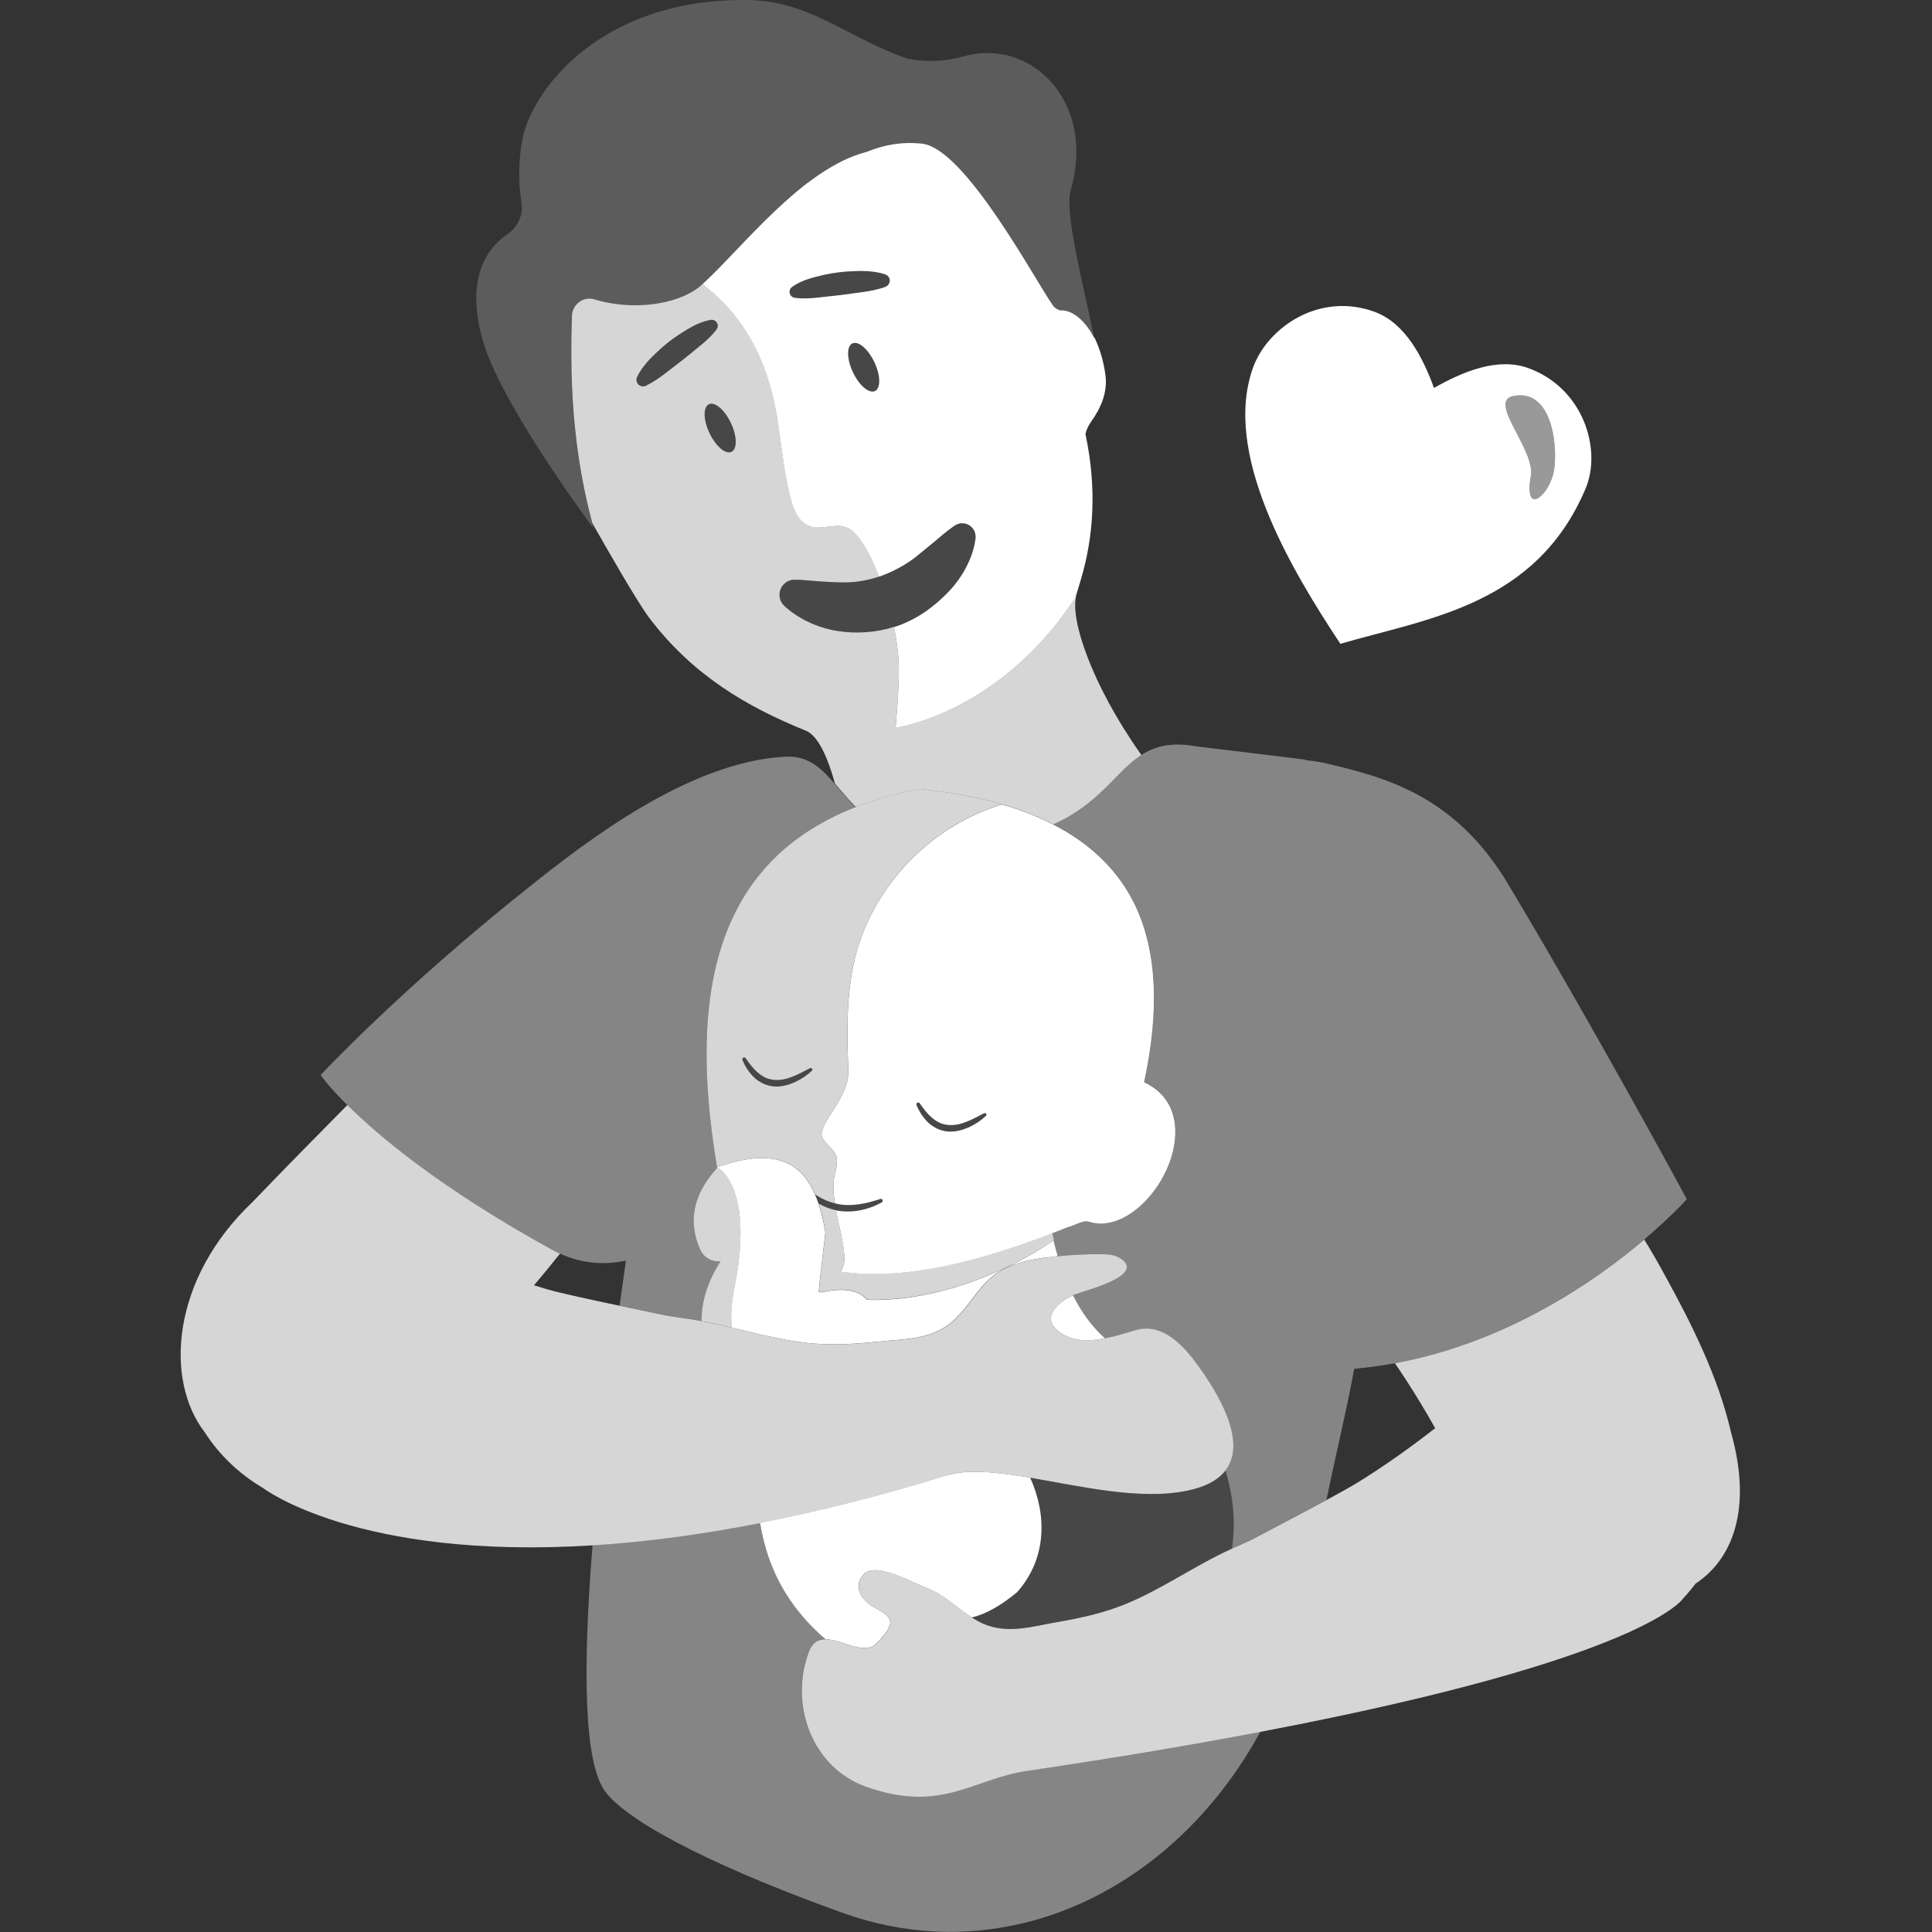 <svg viewBox="0 0 300 300" xmlns="http://www.w3.org/2000/svg"><rect x="0" y="0" width="300" height="300" fill="#333333" stroke="none"/><g fill="#fff"><path d="m 110.1 62.76 c -.93 .41 -.9 2.4 .05 4.45 .96 2.05 2.48 3.37 3.41 2.96 s .9 -2.4 -.05 -4.45 c -.96 -2.05 -2.48 -3.37 -3.41 -2.96 z" opacity=".1"/><path d="m 237.71 73.91 c -1.07 6.14 2.53 3.3 3.47 -.27 .81 -3.04 .28 -13.45 -6.22 -12.14 -4.01 .81 3.46 8.34 2.75 12.41 z" opacity=".5"/><path d="m 132.38 53.32 c -.93 .41 -.9 2.4 .05 4.45 .96 2.05 2.48 3.37 3.41 2.96 s .9 -2.4 -.05 -4.45 c -.96 -2.05 -2.48 -3.37 -3.41 -2.96 z" opacity=".1"/><path d="m 268.77 222.33 c -1.93 -8.36 -5.94 -16.5 -10.3 -24.4 -.99 -1.84 -2.05 -3.65 -3.15 -5.45 -7.61 6.46 -21.33 16 -38.72 19.2 .56 .82 1.12 1.64 1.65 2.47 1.62 2.5 3.16 5.03 4.6 7.62 -3.86 3.01 -7.88 5.87 -12.09 8.47 -.88 .54 -2.67 1.54 -4.77 2.68 -5.05 2.73 -11.84 6.27 -11.84 6.27 s -2.31 1.04 -2.84 1.28 c -.07 .03 -.11 .05 -.11 .05 -5.68 2.58 -10.87 6.33 -16.65 8.65 -3.34 1.34 -6.86 2.1 -10.38 2.71 -3.88 .67 -7.63 1.88 -11.39 .3 -.66 -.28 -1.27 -.63 -1.86 -1.01 -2.34 -1.49 -4.34 -3.57 -6.97 -4.56 -2.46 -.93 -7.99 -4.13 -9.78 -2.17 -1.9 2.07 -.2 4.17 1.53 5.13 2.85 1.6 3.77 2.3 .33 5.7 -1.83 1.81 -5.28 -.69 -7.83 -.72 -1.11 -.01 -2.04 .44 -2.6 1.93 -3.1 8.24 .52 17.98 8.84 20.95 11.78 4.19 16.48 -1.18 25.12 -2.46 13.84 -2.05 25.81 -4.08 36.16 -6.05 60.18 -11.43 65.68 -20.77 65.68 -20.77 .67 -.71 1.29 -1.46 1.88 -2.24 5.83 -3.84 8.85 -11.75 5.49 -23.57 z" opacity=".8"/><path d="m 91.76 80.54 c -.15 -.58 -.3 -1.16 -.44 -1.74 -.06 -.27 -.12 -.54 -.18 -.8 -.14 -.6 -.27 -1.19 -.39 -1.78 -.05 -.24 -.09 -.48 -.14 -.72 -.12 -.61 -.24 -1.22 -.35 -1.82 -.04 -.21 -.07 -.42 -.11 -.64 -.11 -.62 -.21 -1.24 -.3 -1.85 -.03 -.18 -.05 -.36 -.08 -.55 -.09 -.63 -.18 -1.26 -.25 -1.88 -.02 -.16 -.03 -.31 -.05 -.46 -.08 -.64 -.15 -1.27 -.21 -1.88 -.01 -.13 -.02 -.26 -.04 -.38 -.06 -.64 -.12 -1.27 -.17 -1.88 -.01 -.1 -.01 -.19 -.02 -.29 -.05 -.64 -.09 -1.27 -.13 -1.88 -.01 -.08 -.01 -.16 -.01 -.24 -.04 -.62 -.07 -1.24 -.09 -1.83 0 -.05 0 -.09 -.01 -.14 -.02 -.62 -.04 -1.23 -.06 -1.81 0 -.03 0 -.06 0 -.09 -.08 -3.74 .02 -6.78 .06 -8.77 .04 -1.74 1.75 -3.09 3.45 -2.58 1.23 .37 2.48 .62 3.71 .77 5.33 .64 10.39 -.69 12.95 -2.98 .06 -.06 .13 -.12 .19 -.18 3.04 -2.77 6.88 -7.22 11.2 -11.31 .26 -.25 .52 -.49 .78 -.73 .02 -.02 .04 -.04 .06 -.06 .25 -.23 .5 -.46 .75 -.68 .03 -.03 .06 -.06 .1 -.09 .24 -.21 .48 -.42 .72 -.63 .05 -.04 .1 -.08 .14 -.13 .23 -.2 .46 -.4 .69 -.59 .06 -.05 .11 -.1 .17 -.14 .23 -.19 .45 -.37 .68 -.56 .06 -.05 .13 -.11 .19 -.16 .22 -.17 .44 -.34 .66 -.51 .08 -.06 .15 -.12 .23 -.17 .21 -.16 .43 -.32 .64 -.47 .09 -.06 .17 -.13 .26 -.19 .21 -.15 .42 -.3 .63 -.44 .09 -.06 .18 -.13 .27 -.19 .21 -.14 .42 -.28 .63 -.41 .09 -.06 .18 -.12 .28 -.18 .2 -.13 .41 -.25 .61 -.37 .1 -.06 .2 -.12 .3 -.18 .2 -.12 .4 -.23 .61 -.34 .11 -.06 .21 -.12 .31 -.18 .2 -.11 .39 -.2 .59 -.3 .11 -.06 .22 -.12 .33 -.17 .2 -.1 .4 -.18 .59 -.27 .11 -.05 .22 -.1 .34 -.15 .2 -.09 .4 -.16 .6 -.24 .11 -.04 .22 -.09 .33 -.13 .21 -.08 .43 -.15 .65 -.22 .1 -.03 .2 -.07 .29 -.1 .31 -.1 .63 -.19 .94 -.27 2.62 -1.07 5.42 -1.58 8.51 -1.24 6.68 .73 17.54 21.21 20.4 25.24 .21 .29 .91 .64 1.01 .63 1.96 -.11 3.92 1.61 5.33 4.32 -1.59 -8.07 -4.7 -19.39 -3.63 -23.09 3.9 -13.49 -6.06 -23.65 -16.62 -20.69 -2.92 .82 -5.96 .93 -8.82 .33 -9.42 -3.24 -14.96 -9.01 -25.02 -9.08 -22.44 -.16 -33.17 13.81 -34.71 21.65 -.59 3.21 -.65 6.53 -.14 9.84 .3 1.9 -.57 3.78 -2.19 4.87 -2.93 2 -6.63 6.57 -3.83 16.45 2.54 9 14.24 25.23 17.49 29.63 -.23 -.4 -.35 -.63 -.35 -.63 -.05 -.19 -.1 -.37 -.15 -.56 0 -.01 -.01 -.01 -.01 -.02 -.06 -.23 -.12 -.47 -.18 -.7 z" opacity=".2"/><path d="m 164.59 48.18 c -.1 .01 -.8 -.34 -1.01 -.63 -2.86 -4.03 -13.71 -24.51 -20.4 -25.24 -3.09 -.34 -5.89 .17 -8.51 1.24 -.32 .08 -.63 .17 -.94 .27 -.1 .03 -.2 .07 -.29 .1 -.22 .07 -.43 .14 -.65 .22 -.11 .04 -.22 .09 -.33 .13 -.2 .08 -.4 .16 -.6 .24 -.11 .05 -.22 .1 -.34 .15 -.2 .09 -.4 .18 -.59 .27 -.11 .05 -.22 .11 -.33 .17 -.2 .1 -.4 .2 -.59 .3 -.11 .06 -.21 .12 -.31 .18 -.2 .11 -.4 .22 -.61 .34 -.1 .06 -.2 .12 -.3 .18 -.2 .12 -.41 .24 -.61 .37 -.09 .06 -.18 .12 -.28 .18 -.21 .14 -.42 .27 -.63 .41 -.09 .06 -.18 .12 -.27 .19 -.21 .14 -.42 .29 -.63 .44 -.09 .06 -.17 .13 -.26 .19 -.21 .16 -.43 .31 -.64 .47 -.08 .06 -.15 .12 -.23 .17 -.22 .17 -.44 .34 -.66 .51 -.06 .05 -.13 .11 -.19 .16 -.23 .18 -.46 .37 -.68 .56 -.06 .05 -.12 .1 -.17 .14 -.23 .2 -.46 .39 -.69 .59 -.05 .04 -.1 .08 -.14 .13 -.24 .21 -.48 .42 -.72 .63 -.03 .03 -.07 .06 -.1 .09 -.25 .23 -.5 .45 -.75 .68 -.02 .02 -.04 .04 -.06 .06 -.26 .24 -.52 .49 -.78 .73 -4.32 4.09 -8.16 8.54 -11.2 11.31 0 0 0 0 -.01 .01 .31 .23 .61 .48 .92 .73 4.28 3.55 8.46 9.04 10.32 18.14 .13 .65 .26 1.32 .36 2.01 .66 4.17 1.03 8.4 2.09 12.49 .46 1.78 1.34 3.75 3.15 4.29 1.77 .53 3.76 -.55 5.49 .1 .97 .36 1.66 1.2 2.24 2.04 .87 1.25 1.67 2.79 2.39 4.49 .06 .13 .11 .27 .16 .4 .1 .24 .2 .48 .3 .73 .09 -.03 .19 -.05 .28 -.09 1.89 -.71 3.79 -1.67 5.54 -3.07 l 2.67 -2.19 c .9 -.75 1.87 -1.62 2.85 -2.3 l .37 -.26 c .94 -.66 2.24 -.43 2.9 .52 .31 .45 .42 .97 .36 1.47 -.23 1.68 -.72 3.04 -1.43 4.41 -.69 1.35 -1.58 2.6 -2.64 3.73 -1.06 1.12 -2.24 2.17 -3.54 3.1 -1.31 .91 -2.76 1.69 -4.29 2.26 -.25 .09 -.51 .17 -.77 .25 .41 1.99 .67 3.89 .74 5.52 .15 3.38 -.49 10.12 -.49 10.12 s 16.05 -2.11 27.93 -20.18 c .24 -.79 .51 -1.71 .83 -2.78 1.98 -6.6 2.54 -14.12 .73 -22.66 .15 -.63 .42 -1.28 .93 -1.99 1.37 -1.91 2.53 -4.39 2.18 -7.09 -.29 -2.26 -.93 -4.33 -1.78 -6.03 .02 .08 .03 .15 .05 .23 -1.41 -2.71 -3.37 -4.42 -5.33 -4.32 z m -28.75 12.55 c -.93 .41 -2.45 -.91 -3.41 -2.96 s -.98 -4.04 -.05 -4.45 2.45 .91 3.41 2.96 .98 4.04 .05 4.45 z m 2.26 -16.83 c -.1 .31 -.34 .54 -.62 .64 l -.02 .01 c -1.18 .43 -2.33 .63 -3.49 .8 l -3.47 .47 -3.48 .38 c -1.17 .13 -2.34 .21 -3.6 .04 h -.01 c -.51 -.07 -.87 -.54 -.8 -1.05 .04 -.27 .19 -.5 .39 -.64 1.07 -.75 2.24 -1.18 3.43 -1.5 1.2 -.31 2.4 -.59 3.63 -.74 1.22 -.16 2.46 -.22 3.7 -.23 1.24 .01 2.48 .12 3.7 .53 .54 .18 .83 .76 .65 1.3 z"/><path d="m 132.83 125.34 c 2.99 -1.17 6.27 -2.11 9.86 -2.82 h .07 c 4.39 .44 8.43 1.15 12.02 2.13 .01 0 .02 .01 .03 .01 l .04 .01 c .26 .07 .51 .15 .76 .22 2.92 .85 5.57 1.89 7.96 3.12 7.24 -3.24 9.72 -8.23 13.66 -10.78 -7.87 -11.11 -11.06 -21.22 -10.12 -24.6 -.04 .06 -.08 .12 -.12 .18 -11.88 18.08 -27.93 20.18 -27.93 20.18 s .64 -6.74 .49 -10.12 c -.07 -1.64 -.33 -3.54 -.74 -5.52 -2.88 .91 -5.97 1.08 -8.83 .62 -1.56 -.26 -3.06 -.72 -4.43 -1.38 -.7 -.29 -1.34 -.72 -1.98 -1.1 -.62 -.42 -1.21 -.88 -1.77 -1.39 -.96 -.87 -1.02 -2.36 -.15 -3.32 .46 -.5 1.08 -.76 1.71 -.76 h .29 c .67 0 1.3 .07 1.92 .12 .62 .03 1.22 .11 1.8 .14 1.18 .07 2.29 .15 3.37 .15 2.06 .05 3.97 -.3 5.79 -.91 -.1 -.25 -.2 -.49 -.3 -.73 -.06 -.13 -.11 -.27 -.16 -.4 -.72 -1.7 -1.53 -3.24 -2.39 -4.49 -.58 -.84 -1.27 -1.67 -2.24 -2.04 -1.73 -.64 -3.72 .43 -5.49 -.1 -1.81 -.54 -2.69 -2.5 -3.15 -4.29 -1.06 -4.09 -1.43 -8.32 -2.09 -12.49 -.11 -.69 -.23 -1.36 -.36 -2.01 -1.86 -9.1 -6.05 -14.59 -10.32 -18.14 -.31 -.25 -.61 -.5 -.92 -.73 -.06 .06 -.13 .12 -.19 .17 -2.55 2.29 -7.62 3.61 -12.95 2.98 -1.23 -.15 -2.47 -.4 -3.71 -.77 -1.71 -.51 -3.41 .84 -3.45 2.58 -.05 1.99 -.15 5.03 -.06 8.77 v .09 c .01 .59 .03 1.19 .06 1.81 0 .05 0 .09 .01 .14 .02 .6 .05 1.21 .09 1.83 .01 .08 .01 .16 .01 .24 .04 .61 .08 1.24 .13 1.88 .01 .1 .01 .19 .02 .29 .05 .62 .11 1.25 .17 1.88 .01 .13 .02 .25 .04 .38 .06 .62 .13 1.25 .21 1.88 .02 .16 .03 .31 .05 .46 .08 .62 .16 1.25 .25 1.88 .03 .18 .05 .36 .08 .55 .09 .61 .19 1.23 .3 1.85 .04 .21 .07 .42 .11 .64 .11 .6 .23 1.21 .35 1.82 .05 .24 .09 .48 .14 .72 .12 .59 .26 1.19 .39 1.78 .06 .27 .12 .54 .18 .8 .14 .58 .29 1.16 .44 1.74 .06 .23 .11 .47 .18 .7 0 .01 .01 .01 .01 .02 1.91 3.38 6.94 12.21 8.86 14.75 6.74 8.87 15.08 13.77 24.31 17.5 1.91 .77 3.42 4.22 4.51 8.2 .99 1.15 2 2.41 3.22 3.63 z m -26.79 -69.48 l -2.74 2.12 c -.93 .7 -1.88 1.37 -2.99 1.91 l -.01 .01 c -.51 .25 -1.13 .03 -1.37 -.48 -.14 -.29 -.13 -.62 0 -.89 .56 -1.15 1.34 -2.11 2.19 -2.99 .87 -.86 1.77 -1.7 2.73 -2.45 .96 -.76 2 -1.42 3.05 -2.05 1.06 -.62 2.18 -1.14 3.45 -1.37 .51 -.09 .99 .25 1.09 .76 .05 .27 -.02 .52 -.17 .72 l -.01 .01 c -.76 1.01 -1.63 1.78 -2.53 2.52 l -2.69 2.19 z m 7.52 14.31 c -.93 .41 -2.45 -.91 -3.41 -2.96 s -.98 -4.04 -.05 -4.45 2.45 .91 3.41 2.96 .98 4.04 .05 4.45 z" opacity=".8"/><path d="m 111.26 51.15 l .01 -.01 c .15 -.2 .22 -.46 .17 -.72 -.09 -.51 -.58 -.85 -1.09 -.76 -1.27 .23 -2.4 .75 -3.45 1.37 -1.05 .63 -2.09 1.29 -3.05 2.05 -.97 .75 -1.87 1.59 -2.73 2.45 -.85 .88 -1.63 1.84 -2.19 2.99 -.13 .27 -.14 .6 0 .89 .25 .51 .86 .73 1.37 .48 l .01 -.01 c 1.12 -.54 2.07 -1.21 2.99 -1.91 l 2.74 -2.12 2.69 -2.19 c .9 -.74 1.77 -1.51 2.53 -2.52 z" opacity=".1"/><path d="m 137.45 42.6 c -1.22 -.4 -2.46 -.52 -3.7 -.53 -1.23 .01 -2.47 .07 -3.7 .23 -1.23 .15 -2.43 .43 -3.63 .74 -1.19 .32 -2.36 .75 -3.43 1.5 -.21 .14 -.35 .37 -.39 .64 -.07 .51 .29 .98 .8 1.05 h .01 c 1.26 .17 2.43 .09 3.6 -.04 l 3.48 -.38 3.47 -.47 c 1.16 -.17 2.32 -.38 3.49 -.8 l .02 -.01 c .28 -.1 .52 -.33 .62 -.64 .18 -.54 -.11 -1.12 -.65 -1.3 z" opacity=".1"/><path d="m 86.94 194.66 c 3.39 1.54 6.83 1.82 10.25 1.09 -.33 2.34 -.66 4.67 -.98 7 4.04 .85 7.59 1.58 7.59 1.58 s 3.23 .47 3.23 .47 c .64 .1 1.28 .21 1.91 .33 -.02 -3.05 .98 -6.23 2.96 -9.28 -1.29 .15 -2.59 -.55 -3.14 -1.76 -1.99 -4.4 -1.1 -8.68 2.61 -12.74 -5.15 -30.21 1.69 -48.28 21.46 -56.01 -1.22 -1.22 -2.23 -2.48 -3.22 -3.63 -2.12 -2.47 -4.11 -4.42 -7.76 -4.21 -14.85 .83 -30.62 13 -39.73 20.26 -20.04 15.95 -32.34 29.17 -32.34 29.17 s 1.17 1.71 4.14 4.66 c 4.85 4.81 14.49 12.94 31.73 22.44 .43 .24 .86 .44 1.28 .64 z" opacity=".4"/><path d="m 163.57 128.01 c 5.88 3.03 10.14 7.2 12.68 12.48 3.38 7.03 3.86 16.29 1.42 27.53 5.37 2.49 5.58 8.04 3.96 12.44 -2.1 5.7 -7.63 10.77 -12.51 9.23 -.62 -.19 -1.31 .09 -2.04 .39 -.24 .1 -.48 .19 -.71 .28 -.2 .07 -.39 .13 -.58 .17 -.82 .33 -1.62 .65 -2.42 .96 l .27 1.14 c .2 .81 .42 1.62 .65 2.43 2.2 -.23 4.41 -.33 6.62 -.31 1.05 .01 2.16 .06 3.04 .63 4.1 2.65 -5.39 4.99 -6.89 5.57 -.15 .06 -.3 .13 -.45 .19 1.24 2.48 2.84 4.76 4.96 6.69 1.7 -.33 3.36 -.87 4.75 -1.28 4.3 -1.26 7.61 2.57 9.69 5.49 3 4.2 7.74 11.77 4.28 16.29 1.31 4.34 1.58 8.42 1 12.14 .53 -.24 2.84 -1.28 2.84 -1.28 s 6.8 -3.54 11.84 -6.27 c 1.53 -7.47 3 -13.27 4.31 -20.38 0 0 0 0 0 -.01 v .01 c 2.15 -.18 4.25 -.48 6.3 -.86 17.39 -3.19 31.1 -12.74 38.72 -19.2 4.27 -3.62 6.63 -6.27 6.63 -6.27 s -13.77 -25.53 -27.71 -48.87 c -8.2 -13.74 -18.94 -16.6 -28.21 -18.78 -1.1 -.26 -2.2 -.43 -3.31 -.52 l -.03 -.09 -16.85 -2.05 c -3.94 -.71 -6.48 -.04 -8.61 1.34 -3.94 2.55 -6.42 7.54 -13.66 10.78 z" opacity=".4"/><path d="m 159.55 274.95 c -8.64 1.28 -13.34 6.65 -25.12 2.46 -8.32 -2.96 -11.95 -12.7 -8.84 -20.95 .56 -1.48 1.49 -1.94 2.6 -1.93 -4.24 -3.64 -7.2 -7.93 -8.9 -12.94 -.56 -1.63 -.98 -3.34 -1.26 -5.13 -9.69 1.9 -18.34 2.98 -26.02 3.46 -1.54 19.13 -1.38 33.98 2.04 38.37 4.14 5.31 19.31 12.49 36.92 18.78 9.4 3.36 18.9 3.71 27.83 1.57 v .01 c 15.08 -3.6 28.5 -14.31 36.92 -29.77 -10.36 1.97 -22.32 4 -36.16 6.05 z" opacity=".4"/><path d="m 143.87 94.85 c 1.3 -.93 2.48 -1.98 3.54 -3.1 1.06 -1.13 1.95 -2.38 2.64 -3.73 .71 -1.37 1.2 -2.72 1.43 -4.41 .07 -.5 -.05 -1.03 -.36 -1.47 -.66 -.94 -1.96 -1.17 -2.9 -.52 l -.37 .26 c -.98 .68 -1.95 1.55 -2.85 2.3 l -2.67 2.19 c -1.75 1.4 -3.65 2.37 -5.54 3.07 -.09 .03 -.19 .05 -.28 .09 -1.83 .61 -3.74 .96 -5.79 .91 -1.08 0 -2.19 -.08 -3.37 -.15 -.58 -.04 -1.18 -.11 -1.8 -.14 -.62 -.05 -1.24 -.13 -1.92 -.12 h -.29 c -.63 .01 -1.25 .26 -1.71 .76 -.87 .96 -.81 2.44 .15 3.32 .55 .51 1.15 .97 1.77 1.39 .64 .38 1.28 .81 1.98 1.1 1.38 .66 2.87 1.13 4.43 1.38 2.86 .46 5.96 .29 8.83 -.62 .26 -.08 .52 -.16 .77 -.25 1.54 -.57 2.98 -1.35 4.29 -2.26 z" opacity=".1"/><path d="m 152.8 172.86 h -.01 c -.92 .47 -1.79 .97 -2.72 1.32 -.91 .37 -1.88 .57 -2.8 .49 -.47 -.02 -.91 -.16 -1.34 -.32 -.2 -.11 -.42 -.21 -.61 -.34 -.19 -.15 -.39 -.26 -.57 -.43 -.74 -.62 -1.34 -1.43 -1.93 -2.26 v -.01 c -.09 -.13 -.27 -.16 -.4 -.07 -.11 .08 -.15 .22 -.1 .34 .4 .99 .99 1.94 1.81 2.71 .19 .21 .44 .35 .66 .53 .23 .16 .5 .29 .74 .43 .53 .22 1.09 .4 1.66 .44 1.15 .09 2.26 -.22 3.24 -.65 .98 -.46 1.88 -1.05 2.66 -1.77 .1 -.1 .11 -.26 .01 -.36 -.08 -.09 -.21 -.11 -.3 -.05 z" opacity=".1"/><path d="m 129.83 187.95 c 1.21 .23 2.45 .22 3.64 0 1.22 -.23 2.38 -.66 3.45 -1.25 .14 -.08 .19 -.25 .11 -.39 -.07 -.12 -.21 -.17 -.33 -.13 -1.12 .36 -2.24 .68 -3.37 .83 -1.13 .16 -2.28 .16 -3.38 -.08 -.1 -.02 -.2 -.05 -.3 -.08 -1 -.23 -1.95 -.65 -2.82 -1.22 -.08 -.05 -.16 -.11 -.25 -.17 .2 .46 .38 .94 .56 1.46 .81 .46 1.69 .82 2.61 1.01 .03 .01 .06 .01 .09 .01 z" opacity=".1"/><path d="m 125.77 165.87 h -.01 c -.92 .47 -1.79 .97 -2.72 1.32 -.91 .37 -1.88 .57 -2.8 .49 -.47 -.02 -.91 -.16 -1.34 -.32 -.2 -.11 -.42 -.21 -.61 -.34 -.19 -.15 -.39 -.26 -.57 -.43 -.74 -.62 -1.34 -1.43 -1.93 -2.26 v -.01 c -.09 -.13 -.27 -.16 -.4 -.07 -.11 .08 -.15 .22 -.1 .34 .4 .99 .99 1.94 1.81 2.71 .19 .21 .44 .35 .66 .53 .23 .16 .49 .29 .74 .43 .53 .22 1.09 .4 1.66 .44 1.15 .09 2.26 -.22 3.24 -.65 .98 -.46 1.88 -1.05 2.66 -1.77 .1 -.1 .11 -.26 .01 -.36 -.08 -.09 -.21 -.11 -.3 -.05 z" opacity=".1"/><path d="m 132.77 148.76 c -1.38 5.62 -1.27 11.53 -1.05 17.09 .09 2.2 -.53 3.43 -1.64 5.42 -.19 .35 -.47 .76 -.75 1.21 -.77 1.17 -1.72 2.63 -1.76 3.62 -.03 .62 .53 1.21 1.12 1.84 .59 .62 1.19 1.26 1.26 2.01 .07 .74 -.1 1.45 -.26 2.14 -.03 .12 -.05 .24 -.08 .36 -.04 .17 -.08 .35 -.11 .52 -.05 .28 -.08 .57 -.09 .87 -.02 .5 .01 1.04 .06 1.6 .01 .12 .02 .23 .03 .35 .02 .13 .04 .27 .06 .41 .03 .21 .05 .43 .09 .65 .1 .02 .2 .06 .3 .08 1.1 .24 2.25 .24 3.38 .08 1.14 -.15 2.25 -.48 3.37 -.83 .13 -.04 .27 .01 .33 .13 .08 .14 .03 .31 -.11 .39 -1.06 .6 -2.23 1.02 -3.45 1.25 -1.19 .22 -2.43 .23 -3.64 0 .14 .77 .31 1.54 .48 2.31 .38 1.78 .74 3.47 .8 4.85 .03 .67 -.04 1.59 -.54 2.24 l -.08 .11 c .54 .08 1.1 .15 1.66 .2 .2 .02 .4 .03 .6 .05 .37 .03 .74 .06 1.11 .08 .25 .01 .51 .01 .76 .02 .34 .01 .67 .02 1.01 .02 .28 0 .57 -.01 .86 -.01 .32 -.01 .65 -.01 .97 -.02 .31 -.01 .62 -.03 .94 -.05 s .63 -.04 .95 -.06 c .33 -.03 .67 -.06 1.01 -.1 .31 -.03 .62 -.06 .94 -.1 .36 -.04 .72 -.09 1.08 -.14 .31 -.04 .61 -.09 .93 -.13 .38 -.06 .77 -.12 1.15 -.19 .3 -.05 .6 -.11 .91 -.16 .41 -.08 .82 -.16 1.23 -.24 .3 -.06 .59 -.12 .89 -.19 .43 -.1 .87 -.19 1.31 -.3 l .87 -.21 c .46 -.11 .92 -.23 1.39 -.36 .28 -.08 .56 -.15 .85 -.23 .49 -.14 .98 -.27 1.48 -.42 l .81 -.24 c .53 -.16 1.06 -.32 1.59 -.49 .24 -.08 .49 -.16 .73 -.24 .57 -.19 1.15 -.38 1.73 -.57 .21 -.07 .42 -.15 .62 -.22 .63 -.22 1.26 -.44 1.9 -.68 .14 -.05 .29 -.11 .44 -.16 .71 -.26 1.43 -.53 2.15 -.81 .8 -.31 1.6 -.62 2.42 -.96 .19 -.04 .39 -.1 .58 -.17 .24 -.08 .48 -.18 .71 -.28 .73 -.3 1.42 -.59 2.04 -.39 4.89 1.54 10.41 -3.53 12.51 -9.23 1.62 -4.4 1.41 -9.95 -3.96 -12.44 2.44 -11.23 1.96 -20.49 -1.42 -27.53 -2.54 -5.28 -6.8 -9.45 -12.68 -12.48 -2.39 -1.23 -5.04 -2.27 -7.96 -3.12 l -.75 .24 c -10.76 3.5 -19.43 12.77 -22.09 23.63 z m 20.32 24.52 c -.78 .72 -1.67 1.32 -2.66 1.77 -.99 .43 -2.09 .74 -3.24 .65 -.57 -.04 -1.13 -.22 -1.66 -.44 -.25 -.14 -.51 -.27 -.74 -.43 -.22 -.18 -.47 -.32 -.66 -.53 -.82 -.78 -1.41 -1.72 -1.81 -2.71 -.05 -.12 -.01 -.26 .1 -.34 .13 -.09 .31 -.06 .4 .07 v .01 c .59 .84 1.19 1.65 1.93 2.26 .18 .17 .38 .28 .57 .43 .2 .13 .41 .22 .61 .34 .43 .17 .88 .3 1.34 .32 .92 .09 1.89 -.12 2.8 -.49 .93 -.35 1.8 -.85 2.72 -1.32 h .01 c .1 -.05 .22 -.03 .3 .05 .1 .1 .09 .27 -.01 .36 z"/><path d="m 159.98 229.46 c -5.06 -.86 -9.63 -1.38 -12.92 -.37 -10.58 3.26 -20.23 5.66 -29.04 7.38 .29 1.79 .71 3.5 1.26 5.13 1.7 5.01 4.66 9.3 8.9 12.94 2.55 .02 6 2.53 7.83 .72 3.44 -3.41 2.52 -4.11 -.33 -5.7 -1.73 -.97 -3.43 -3.07 -1.53 -5.13 1.8 -1.95 7.32 1.24 9.78 2.17 2.64 1 4.63 3.07 6.97 4.56 2.13 -.5 4.48 -1.8 7.03 -3.92 4.68 -5.25 4.63 -12.05 2.04 -17.78 z"/><path d="m 160.77 192.45 c -.64 .24 -1.27 .46 -1.9 .68 -.21 .07 -.42 .15 -.62 .22 -.58 .2 -1.16 .39 -1.73 .57 -.25 .08 -.49 .16 -.73 .24 -.54 .17 -1.07 .33 -1.59 .49 -.27 .08 -.54 .16 -.81 .24 -.5 .15 -.99 .28 -1.48 .42 -.28 .08 -.57 .16 -.85 .23 -.47 .13 -.93 .24 -1.39 .36 -.29 .07 -.58 .14 -.87 .21 -.44 .1 -.88 .2 -1.31 .3 -.3 .07 -.6 .13 -.89 .19 -.41 .09 -.82 .17 -1.23 .24 -.31 .06 -.61 .11 -.91 .16 -.39 .07 -.77 .13 -1.15 .19 -.31 .05 -.62 .09 -.93 .13 -.36 .05 -.73 .1 -1.08 .14 -.32 .04 -.63 .07 -.94 .1 -.34 .03 -.68 .07 -1.01 .1 -.32 .03 -.63 .04 -.95 .06 -.31 .02 -.63 .04 -.94 .05 -.33 .01 -.65 .02 -.97 .02 -.28 .01 -.57 .01 -.86 .01 -.34 0 -.68 -.01 -1.01 -.02 -.25 -.01 -.51 -.01 -.76 -.02 -.38 -.02 -.75 -.05 -1.11 -.08 -.2 -.02 -.4 -.03 -.6 -.05 -.56 -.05 -1.12 -.12 -1.66 -.2 l .08 -.11 c .5 -.65 .57 -1.58 .54 -2.24 -.06 -1.39 -.42 -3.07 -.8 -4.85 -.17 -.77 -.33 -1.55 -.48 -2.31 -.03 -.01 -.06 -.01 -.09 -.01 -.92 -.19 -1.8 -.55 -2.61 -1.01 .43 1.28 .78 2.74 1.05 4.42 l -.63 5.5 -.4 3.5 -.02 .2 c .08 .03 .16 .05 .23 .08 .05 .02 .11 .03 .16 .05 3.21 -.7 5.43 -.45 6.76 .79 .12 .11 .23 .23 .34 .36 .04 0 .09 .01 .13 .01 .49 .02 .98 .03 1.47 .02 .07 0 .15 -.01 .22 -.01 .43 -.01 .86 -.02 1.29 -.04 .15 -.01 .29 -.02 .44 -.03 .28 -.02 .56 -.04 .85 -.07 .09 -.01 .19 -.01 .28 -.02 .14 -.01 .28 -.03 .42 -.04 .45 -.05 .91 -.1 1.36 -.16 .05 -.01 .1 -.01 .15 -.02 .34 -.05 .69 -.11 1.03 -.17 .18 -.03 .36 -.05 .54 -.09 .09 -.02 .17 -.03 .26 -.05 .2 -.04 .41 -.08 .61 -.12 .22 -.04 .45 -.09 .67 -.13 .14 -.03 .27 -.06 .41 -.09 .39 -.09 .78 -.18 1.18 -.28 .13 -.03 .26 -.06 .39 -.1 .51 -.13 1.01 -.27 1.52 -.41 .05 -.02 .1 -.03 .15 -.04 .6 -.18 1.2 -.36 1.79 -.56 .01 0 .02 -.01 .03 -.01 1.21 -.4 2.4 -.85 3.58 -1.33 .1 -.04 .19 -.08 .29 -.12 .47 -.2 .94 -.4 1.41 -.61 .12 -.05 .24 -.11 .36 -.16 .5 -.23 1 -.47 1.5 -.71 .05 -.02 .1 -.05 .15 -.07 .55 -.27 1.09 -.55 1.62 -.83 .11 -.06 .21 -.12 .32 -.18 .41 -.22 .81 -.45 1.21 -.68 .16 -.09 .32 -.18 .48 -.28 .36 -.21 .72 -.43 1.07 -.64 .14 -.09 .29 -.18 .44 -.27 .48 -.3 .96 -.61 1.42 -.92 -.09 -.38 -.19 -.76 -.27 -1.14 -.73 .28 -1.44 .55 -2.15 .81 -.15 .05 -.3 .11 -.44 .16 v .01 z" opacity=".8"/><path d="m 190.3 228.32 c -1.08 1.41 -2.96 2.53 -5.94 3.15 -7.33 1.51 -16.46 -.67 -24.38 -2.01 2.59 5.73 2.65 12.54 -2.04 17.78 -2.55 2.12 -4.89 3.42 -7.03 3.92 .59 .38 1.21 .73 1.86 1.01 3.77 1.58 7.51 .37 11.39 -.3 3.51 -.61 7.04 -1.37 10.38 -2.71 5.78 -2.32 10.96 -6.07 16.65 -8.65 0 0 .04 -.02 .11 -.05 .58 -3.72 .31 -7.8 -1 -12.14 z" opacity=".1"/><path d="m 166.62 201.14 c -2.89 1.28 -5.35 3.99 -1.3 6.19 1.83 1 4.08 .92 6.26 .49 -2.12 -1.92 -3.73 -4.21 -4.96 -6.69 z"/><path d="m 162.21 193.54 c -.14 .09 -.29 .18 -.44 .27 -.35 .22 -.71 .43 -1.07 .64 -.16 .09 -.32 .18 -.48 .28 -.4 .23 -.81 .45 -1.21 .68 -.11 .06 -.21 .12 -.32 .18 -.53 .28 -1.07 .56 -1.62 .83 -.05 .03 -.1 .05 -.15 .07 -.49 .24 -.99 .48 -1.5 .71 -.12 .06 -.24 .11 -.36 .16 -.47 .21 -.94 .41 -1.41 .61 -.1 .04 -.19 .08 -.29 .12 -1.18 .48 -2.37 .93 -3.58 1.33 -.01 0 -.02 .01 -.03 .01 -.59 .2 -1.19 .38 -1.79 .56 -.05 .02 -.1 .03 -.15 .04 -.51 .15 -1.01 .28 -1.52 .41 -.13 .03 -.26 .06 -.39 .1 -.39 .1 -.78 .19 -1.17 .28 -.14 .03 -.27 .06 -.41 .09 -.22 .05 -.45 .09 -.67 .13 -.2 .04 -.41 .08 -.61 .12 -.09 .02 -.17 .03 -.26 .05 -.18 .03 -.36 .06 -.54 .09 -.35 .06 -.69 .12 -1.03 .17 -.05 .01 -.1 .01 -.15 .02 -.46 .06 -.91 .12 -1.36 .16 -.14 .01 -.28 .03 -.42 .04 -.09 .01 -.19 .01 -.28 .02 -.28 .02 -.56 .05 -.85 .07 -.15 .01 -.29 .02 -.44 .03 -.43 .02 -.86 .04 -1.29 .04 -.07 0 -.15 .01 -.22 .01 -.49 0 -.98 0 -1.47 -.02 -.04 0 -.09 -.01 -.13 -.01 -.11 -.13 -.22 -.25 -.34 -.36 -1.33 -1.23 -3.55 -1.49 -6.76 -.79 -.05 -.02 -.11 -.03 -.16 -.05 -.08 -.02 -.16 -.05 -.23 -.08 l .02 -.2 .4 -3.5 .63 -5.5 c -.27 -1.68 -.62 -3.13 -1.05 -4.42 -.17 -.52 -.36 -1 -.56 -1.46 -.91 -2.08 -2.09 -3.55 -3.61 -4.47 -2.71 -1.63 -6.45 -1.56 -11.42 .2 l -.06 .02 -.04 .04 c -.01 .01 -.01 .01 -.01 .02 .12 .1 .19 .15 .19 .15 s .01 .01 .02 .01 c 0 0 .01 0 .01 .01 .02 .01 .04 .02 .06 .04 .01 0 .01 .01 .02 .01 .1 .07 .26 .19 .46 .38 l .01 .01 c .2 .2 .44 .47 .7 .83 .34 .48 .71 1.13 1.04 1.97 v .01 c .24 .63 .47 1.37 .64 2.23 .01 .03 .01 .05 .02 .08 .06 .28 .11 .58 .16 .89 .05 .35 .1 .71 .13 1.09 v .04 c .03 .35 .06 .71 .08 1.09 0 .06 .01 .12 .01 .18 .03 .79 .03 1.65 -.01 2.58 0 .1 -.01 .2 -.02 .3 -.02 .39 -.05 .79 -.08 1.21 -.01 .09 -.01 .18 -.02 .27 -.05 .5 -.1 1.01 -.17 1.54 -.01 .11 -.03 .22 -.05 .33 -.06 .44 -.13 .88 -.2 1.34 -.03 .16 -.05 .31 -.08 .47 -.1 .58 -.21 1.17 -.33 1.78 -.47 2.32 -.56 4.32 -.37 6.03 3.95 .94 7.88 1.98 11.88 2.4 3.61 .38 7.24 .15 10.82 -.22 3.96 -.41 7.92 -.27 11.16 -2.79 2.78 -2.17 4.21 -5.61 7.09 -7.7 2.14 -1.55 4.85 -2.14 7.5 -2.52 .73 -.1 1.45 -.19 2.18 -.27 -.24 -.81 -.45 -1.62 -.65 -2.43 -.47 .31 -.94 .62 -1.42 .92 z"/><path d="m 114.02 200.11 c .13 -.62 .23 -1.21 .33 -1.78 .03 -.16 .05 -.31 .08 -.47 .08 -.46 .14 -.91 .2 -1.34 .02 -.11 .03 -.22 .05 -.33 .07 -.53 .13 -1.04 .17 -1.54 .01 -.09 .01 -.18 .02 -.27 .04 -.42 .06 -.82 .08 -1.21 .01 -.1 .01 -.2 .02 -.3 .04 -.93 .04 -1.79 .01 -2.58 0 -.06 -.01 -.12 -.01 -.18 -.02 -.38 -.04 -.74 -.08 -1.09 0 -.01 0 -.03 0 -.04 -.04 -.38 -.08 -.75 -.13 -1.09 -.05 -.31 -.1 -.61 -.16 -.89 -.01 -.03 -.01 -.05 -.02 -.08 -.18 -.87 -.4 -1.6 -.64 -2.23 v -.01 c -.33 -.85 -.7 -1.49 -1.04 -1.97 -.26 -.36 -.5 -.63 -.7 -.83 0 0 -.01 -.01 -.01 -.01 -.2 -.19 -.36 -.31 -.46 -.38 -.01 0 -.01 -.01 -.02 -.01 -.03 -.02 -.05 -.03 -.06 -.04 -.01 0 -.01 0 -.01 -.01 -.01 -.01 -.02 -.01 -.02 -.01 s -.07 -.05 -.19 -.15 c .01 -.01 .01 -.01 .01 -.02 l .04 -.04 .06 -.02 c 4.97 -1.76 8.71 -1.83 11.42 -.2 1.52 .92 2.71 2.39 3.61 4.47 .08 .06 .16 .12 .25 .17 .87 .57 1.82 .98 2.82 1.22 -.03 -.22 -.06 -.43 -.09 -.65 -.02 -.14 -.04 -.27 -.06 -.41 -.01 -.12 -.02 -.23 -.03 -.35 -.05 -.56 -.08 -1.1 -.06 -1.6 .01 -.3 .04 -.6 .09 -.87 .03 -.18 .07 -.35 .11 -.52 .03 -.12 .05 -.24 .08 -.36 .16 -.69 .33 -1.41 .26 -2.14 -.07 -.74 -.68 -1.39 -1.26 -2.01 -.59 -.63 -1.15 -1.22 -1.12 -1.84 .05 -.99 1 -2.45 1.76 -3.62 .29 -.44 .56 -.86 .75 -1.21 1.11 -1.99 1.73 -3.22 1.64 -5.42 -.23 -5.57 -.33 -11.47 1.05 -17.09 2.66 -10.86 11.33 -20.13 22.09 -23.63 l .75 -.24 c -.25 -.07 -.5 -.15 -.76 -.22 l -.04 -.01 c -.01 0 -.02 -.01 -.03 -.01 -3.59 -.98 -7.63 -1.7 -12.02 -2.13 h -.07 c -3.59 .7 -6.87 1.64 -9.86 2.82 -19.77 7.74 -26.61 25.81 -21.46 56.01 -3.72 4.06 -4.6 8.34 -2.61 12.74 .55 1.21 1.85 1.91 3.14 1.76 -1.98 3.05 -2.98 6.22 -2.96 9.28 1.58 .29 3.15 .65 4.72 1.02 -.19 -1.72 -.11 -3.71 .37 -6.03 z m 12.04 -33.83 c -.78 .72 -1.67 1.32 -2.66 1.77 -.99 .43 -2.09 .74 -3.24 .65 -.57 -.04 -1.13 -.22 -1.66 -.44 -.25 -.14 -.51 -.27 -.74 -.43 -.22 -.18 -.47 -.32 -.66 -.53 -.82 -.78 -1.41 -1.72 -1.81 -2.71 -.05 -.12 -.01 -.26 .1 -.34 .13 -.09 .31 -.06 .4 .07 v .01 c .59 .84 1.19 1.65 1.93 2.26 .18 .17 .38 .28 .57 .43 .2 .13 .41 .23 .61 .34 .43 .17 .88 .3 1.34 .32 .92 .09 1.89 -.12 2.8 -.49 .93 -.35 1.8 -.85 2.72 -1.32 h .01 c .1 -.05 .22 -.03 .3 .05 .1 .1 .09 .27 -.01 .36 z" opacity=".8"/><path d="m 147.06 229.09 c 3.28 -1.01 7.85 -.49 12.92 .37 7.92 1.34 17.05 3.53 24.38 2.01 2.99 -.62 4.86 -1.73 5.94 -3.15 3.46 -4.52 -1.27 -12.1 -4.28 -16.29 -2.09 -2.91 -5.4 -6.74 -9.69 -5.49 -1.4 .41 -3.06 .95 -4.75 1.28 -2.18 .43 -4.43 .5 -6.26 -.49 -4.05 -2.21 -1.59 -4.91 1.3 -6.19 .15 -.07 .3 -.13 .45 -.19 1.49 -.58 10.99 -2.92 6.89 -5.57 -.88 -.57 -1.99 -.63 -3.04 -.63 -2.21 -.02 -4.43 .09 -6.62 .31 -.73 .08 -1.46 .16 -2.18 .27 -2.65 .37 -5.36 .96 -7.5 2.52 -2.88 2.09 -4.31 5.53 -7.09 7.7 -3.23 2.53 -7.2 2.38 -11.16 2.79 -3.58 .37 -7.21 .6 -10.82 .22 -4.01 -.42 -7.94 -1.46 -11.88 -2.4 -1.57 -.37 -3.14 -.72 -4.72 -1.02 -.64 -.12 -1.27 -.23 -1.91 -.33 l -3.23 -.47 s -3.54 -.72 -7.59 -1.58 c -4.33 -.91 -9.23 -1.98 -10.98 -2.48 -.78 -.22 -1.54 -.47 -2.32 -.7 1.37 -1.61 2.71 -3.25 4.03 -4.91 -.43 -.19 -.86 -.4 -1.28 -.64 -17.24 -9.5 -26.88 -17.63 -31.73 -22.44 -4.52 4.57 -9.62 9.74 -14.74 15.07 -12.57 11.9 -13.7 27.59 -7.41 35.74 2.25 3.52 5.37 6.49 9.04 8.65 0 0 14.56 11.22 51.19 8.91 7.68 -.48 16.33 -1.56 26.02 -3.46 8.81 -1.73 18.46 -4.13 29.04 -7.38 z" opacity=".8"/><path d="m 246.2 75.89 c 2.56 -6.03 -.27 -15.58 -8.85 -18.72 -4.79 -1.76 -10.28 .57 -14.68 3.07 -1.74 -4.75 -4.44 -10.07 -9.23 -11.82 -8.57 -3.14 -16.59 2.43 -18.84 8.59 -4.87 13.3 5.73 31.19 13.53 42.96 13.55 -3.95 30.38 -5.94 38.07 -24.08 z m -11.24 -14.39 c 6.5 -1.32 7.03 9.1 6.22 12.14 -.95 3.58 -4.54 6.41 -3.47 .27 .71 -4.07 -6.75 -11.6 -2.75 -12.41 z"/></g></svg>